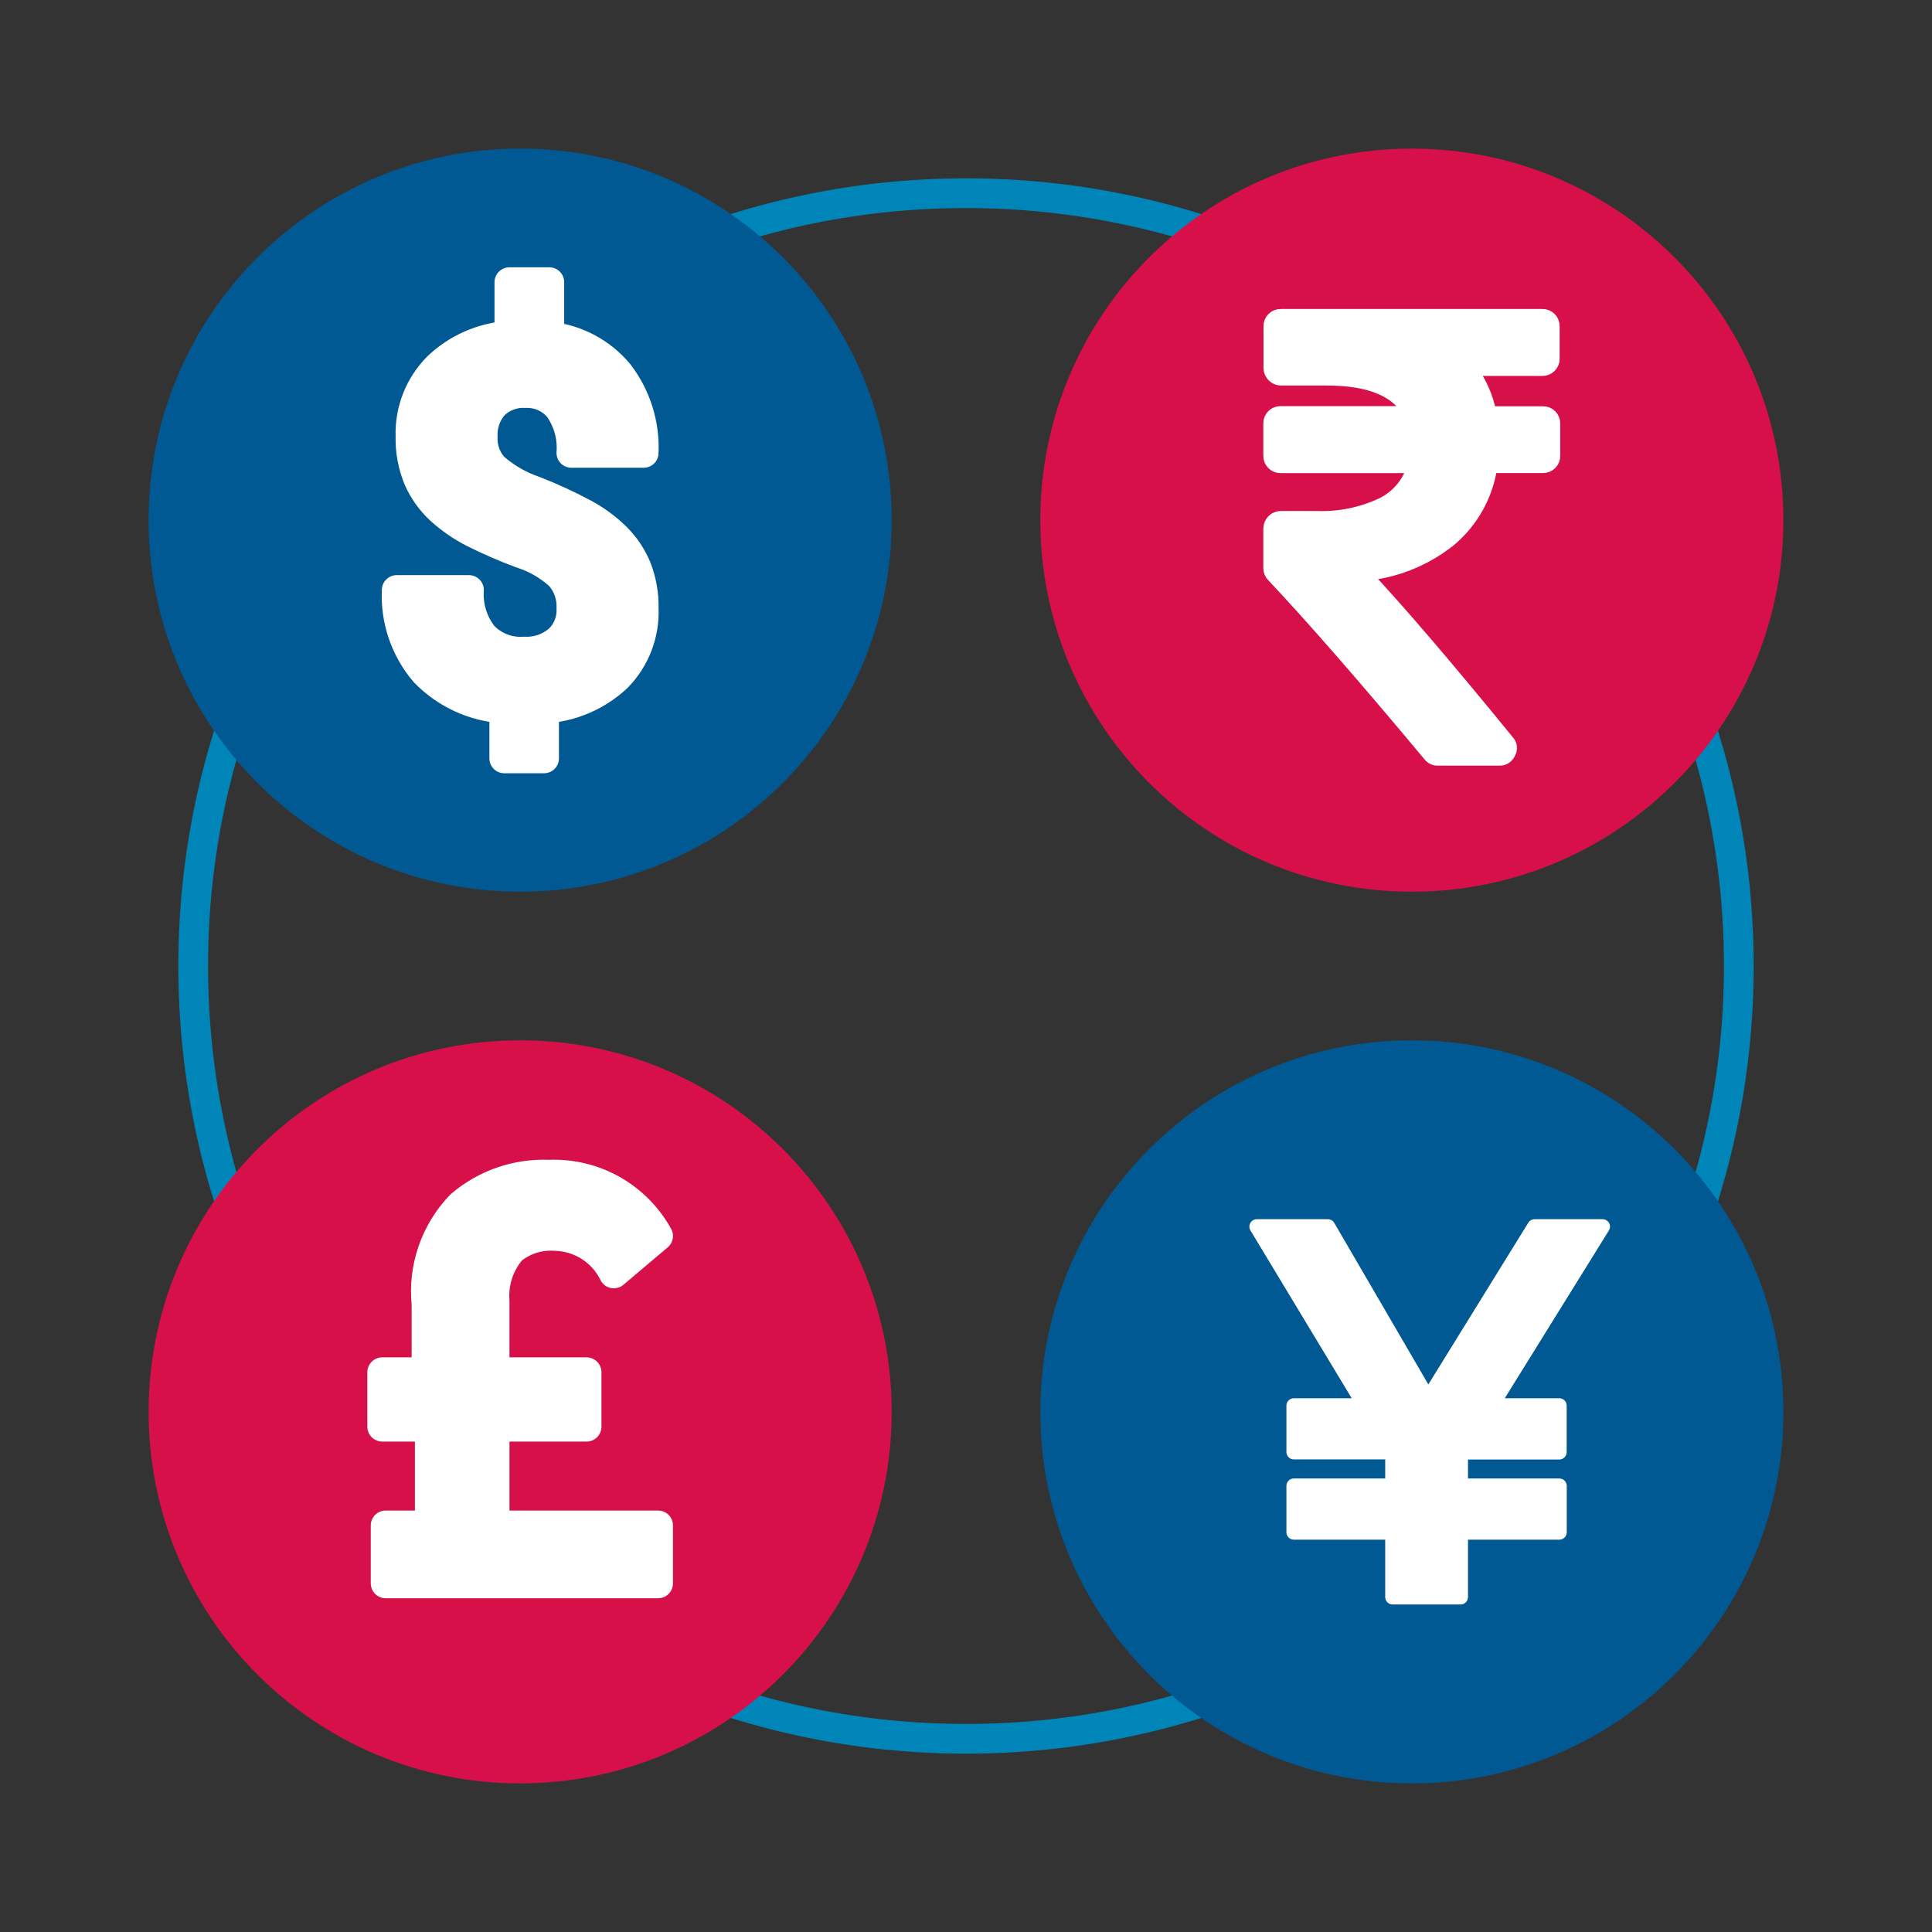 <svg width="65" height="65" viewBox="0 0 65 65" fill="none" xmlns="http://www.w3.org/2000/svg">
<rect x="0" y="0" width="65" height="65" fill="#333333" stroke="none"/>
<g clip-path="url(#clip0_2599_22729)">
<mask id="mask0_2599_22729" style="mask-type:luminance" maskUnits="userSpaceOnUse" x="0" y="0" width="65" height="65">
<path d="M65 0H0V65H65V0Z" fill="white"/>
</mask>
<g mask="url(#mask0_2599_22729)">
<path d="M32.5 58.5C46.859 58.5 58.5 46.859 58.5 32.5C58.5 18.141 46.859 6.5 32.5 6.5C18.141 6.5 6.5 18.141 6.5 32.5C6.5 46.859 18.141 58.5 32.5 58.5Z" stroke="#0085B8"/>
<path d="M17.5 30C24.404 30 30 24.404 30 17.5C30 10.596 24.404 5 17.5 5C10.596 5 5 10.596 5 17.5C5 24.404 10.596 30 17.5 30Z" fill="#005993"/>
<path d="M17.5 60C24.404 60 30 54.404 30 47.5C30 40.596 24.404 35 17.5 35C10.596 35 5 40.596 5 47.5C5 54.404 10.596 60 17.5 60Z" fill="#D71049"/>
<path d="M47.5 30C54.404 30 60 24.404 60 17.5C60 10.596 54.404 5 47.5 5C40.596 5 35 10.596 35 17.5C35 24.404 40.596 30 47.5 30Z" fill="#D71049"/>
<path d="M47.5 60C54.404 60 60 54.404 60 47.5C60 40.596 54.404 35 47.5 35C40.596 35 35 40.596 35 47.5C35 54.404 40.596 60 47.5 60Z" fill="#005993"/>
<path d="M19.223 20.473C19.244 20.07 19.107 19.675 18.84 19.373C18.467 19.03 18.023 18.773 17.54 18.619C17 18.42 16.472 18.191 15.957 17.933C15.543 17.726 15.159 17.462 14.816 17.15C14.501 16.858 14.248 16.504 14.075 16.11C13.888 15.659 13.798 15.175 13.81 14.687C13.795 14.257 13.868 13.828 14.024 13.427C14.181 13.025 14.418 12.66 14.72 12.354C15.375 11.726 16.231 11.35 17.137 11.293V9.493H18.481V11.321C19.391 11.416 20.228 11.861 20.814 12.563C21.401 13.327 21.699 14.274 21.656 15.237H19.223C19.264 14.7 19.116 14.165 18.806 13.725C18.671 13.561 18.5 13.431 18.307 13.344C18.113 13.258 17.902 13.217 17.69 13.225C17.494 13.213 17.298 13.241 17.114 13.309C16.93 13.376 16.762 13.481 16.62 13.617C16.489 13.763 16.388 13.934 16.323 14.12C16.258 14.306 16.23 14.502 16.241 14.699C16.232 14.886 16.261 15.074 16.324 15.25C16.388 15.426 16.486 15.588 16.612 15.727C17.015 16.079 17.483 16.348 17.989 16.519C18.555 16.74 19.108 16.994 19.644 17.281C20.046 17.497 20.415 17.769 20.739 18.09C21.032 18.384 21.264 18.733 21.421 19.118C21.586 19.546 21.666 20.002 21.657 20.461C21.675 20.889 21.604 21.316 21.451 21.716C21.297 22.116 21.064 22.48 20.764 22.786C20.094 23.415 19.223 23.788 18.305 23.839V25.515H16.965V23.84C15.952 23.781 14.998 23.344 14.291 22.615C13.635 21.848 13.297 20.858 13.347 19.85H15.778C15.741 20.404 15.911 20.951 16.254 21.387C16.429 21.571 16.643 21.714 16.879 21.806C17.116 21.899 17.37 21.938 17.623 21.922C18.049 21.945 18.468 21.805 18.794 21.53C18.938 21.395 19.051 21.231 19.125 21.049C19.199 20.866 19.233 20.67 19.223 20.473Z" fill="white" stroke="white" stroke-linecap="round" stroke-linejoin="round"/>
<path d="M52.242 14.251V15.328C52.244 15.373 52.236 15.418 52.22 15.46C52.204 15.501 52.179 15.539 52.147 15.571C52.115 15.603 52.078 15.628 52.036 15.644C51.994 15.66 51.949 15.668 51.904 15.666H50.13C49.996 16.629 49.511 17.509 48.768 18.137C47.934 18.807 46.919 19.211 45.853 19.299C47.029 20.552 48.645 22.439 50.701 24.96C50.748 25.006 50.778 25.067 50.785 25.132C50.793 25.197 50.778 25.263 50.743 25.319C50.719 25.379 50.676 25.43 50.621 25.464C50.566 25.498 50.502 25.514 50.437 25.509H48.377C48.326 25.511 48.275 25.501 48.229 25.479C48.183 25.456 48.143 25.423 48.113 25.382C45.959 22.798 44.205 20.788 42.853 19.351C42.822 19.321 42.796 19.285 42.779 19.245C42.762 19.206 42.753 19.163 42.753 19.119V17.779C42.755 17.69 42.791 17.605 42.854 17.541C42.917 17.478 43.002 17.442 43.091 17.441H44.274C45.048 17.474 45.818 17.318 46.518 16.987C46.782 16.857 47.016 16.672 47.203 16.444C47.389 16.217 47.525 15.951 47.601 15.667H43.091C43.046 15.669 43.002 15.661 42.96 15.645C42.918 15.629 42.88 15.604 42.848 15.572C42.816 15.54 42.791 15.502 42.775 15.46C42.759 15.419 42.751 15.374 42.753 15.329V14.252C42.751 14.207 42.759 14.162 42.775 14.12C42.791 14.079 42.816 14.041 42.848 14.009C42.88 13.977 42.918 13.952 42.96 13.936C43.002 13.92 43.046 13.912 43.091 13.914H47.458C47.058 13.119 46.115 12.721 44.628 12.721H43.097C43.008 12.72 42.923 12.684 42.86 12.621C42.797 12.557 42.761 12.472 42.759 12.383V10.983C42.757 10.938 42.765 10.893 42.781 10.851C42.797 10.81 42.822 10.772 42.854 10.74C42.886 10.708 42.924 10.683 42.966 10.667C43.008 10.651 43.052 10.643 43.097 10.645H51.884C51.929 10.643 51.974 10.651 52.016 10.667C52.057 10.683 52.096 10.708 52.127 10.74C52.159 10.772 52.184 10.81 52.2 10.851C52.217 10.893 52.224 10.938 52.222 10.983V12.06C52.224 12.105 52.217 12.15 52.2 12.191C52.184 12.233 52.159 12.271 52.127 12.303C52.096 12.335 52.057 12.36 52.016 12.376C51.974 12.392 51.929 12.4 51.884 12.398H49.423C49.763 12.846 49.994 13.367 50.099 13.919H51.905C51.95 13.917 51.995 13.925 52.037 13.941C52.078 13.957 52.117 13.982 52.148 14.014C52.18 14.046 52.205 14.084 52.221 14.126C52.238 14.167 52.245 14.212 52.243 14.257L52.242 14.251Z" fill="white" stroke="white" stroke-width="0.5"/>
<path d="M17.213 42.042C17.633 41.705 18.166 41.541 18.703 41.584C19.112 41.596 19.509 41.721 19.852 41.943C20.196 42.165 20.472 42.476 20.651 42.844L22.141 41.584C21.782 40.933 21.248 40.396 20.601 40.031C19.953 39.667 19.216 39.49 18.474 39.521C17.386 39.474 16.321 39.842 15.495 40.552C15.075 40.99 14.754 41.514 14.556 42.087C14.358 42.661 14.288 43.271 14.349 43.875V46.167H12.859V48H14.459V51.321H12.974V53.271H22.141V51.321H16.641V48H19.735V46.167H16.64V43.761C16.596 43.135 16.802 42.517 17.213 42.042Z" fill="white" stroke="white" stroke-linecap="round" stroke-linejoin="round"/>
<path d="M51.631 41.268L48.1 46.98H48L44.673 41.268H42.284L45.919 47.292H43.53V48.85H46.854V49.992H43.53V51.55H46.854V53.731H49.139V51.55H52.462V49.992H49.139V48.954L49.239 48.854H52.459V47.292H50.177L53.916 41.268H51.631Z" fill="white" stroke="white" stroke-width="0.5" stroke-linecap="round" stroke-linejoin="round"/>
</g>
</g>
<defs>
<clipPath id="clip0_2599_22729">
<rect width="65" height="65" fill="white"/>
</clipPath>
</defs>
</svg>
